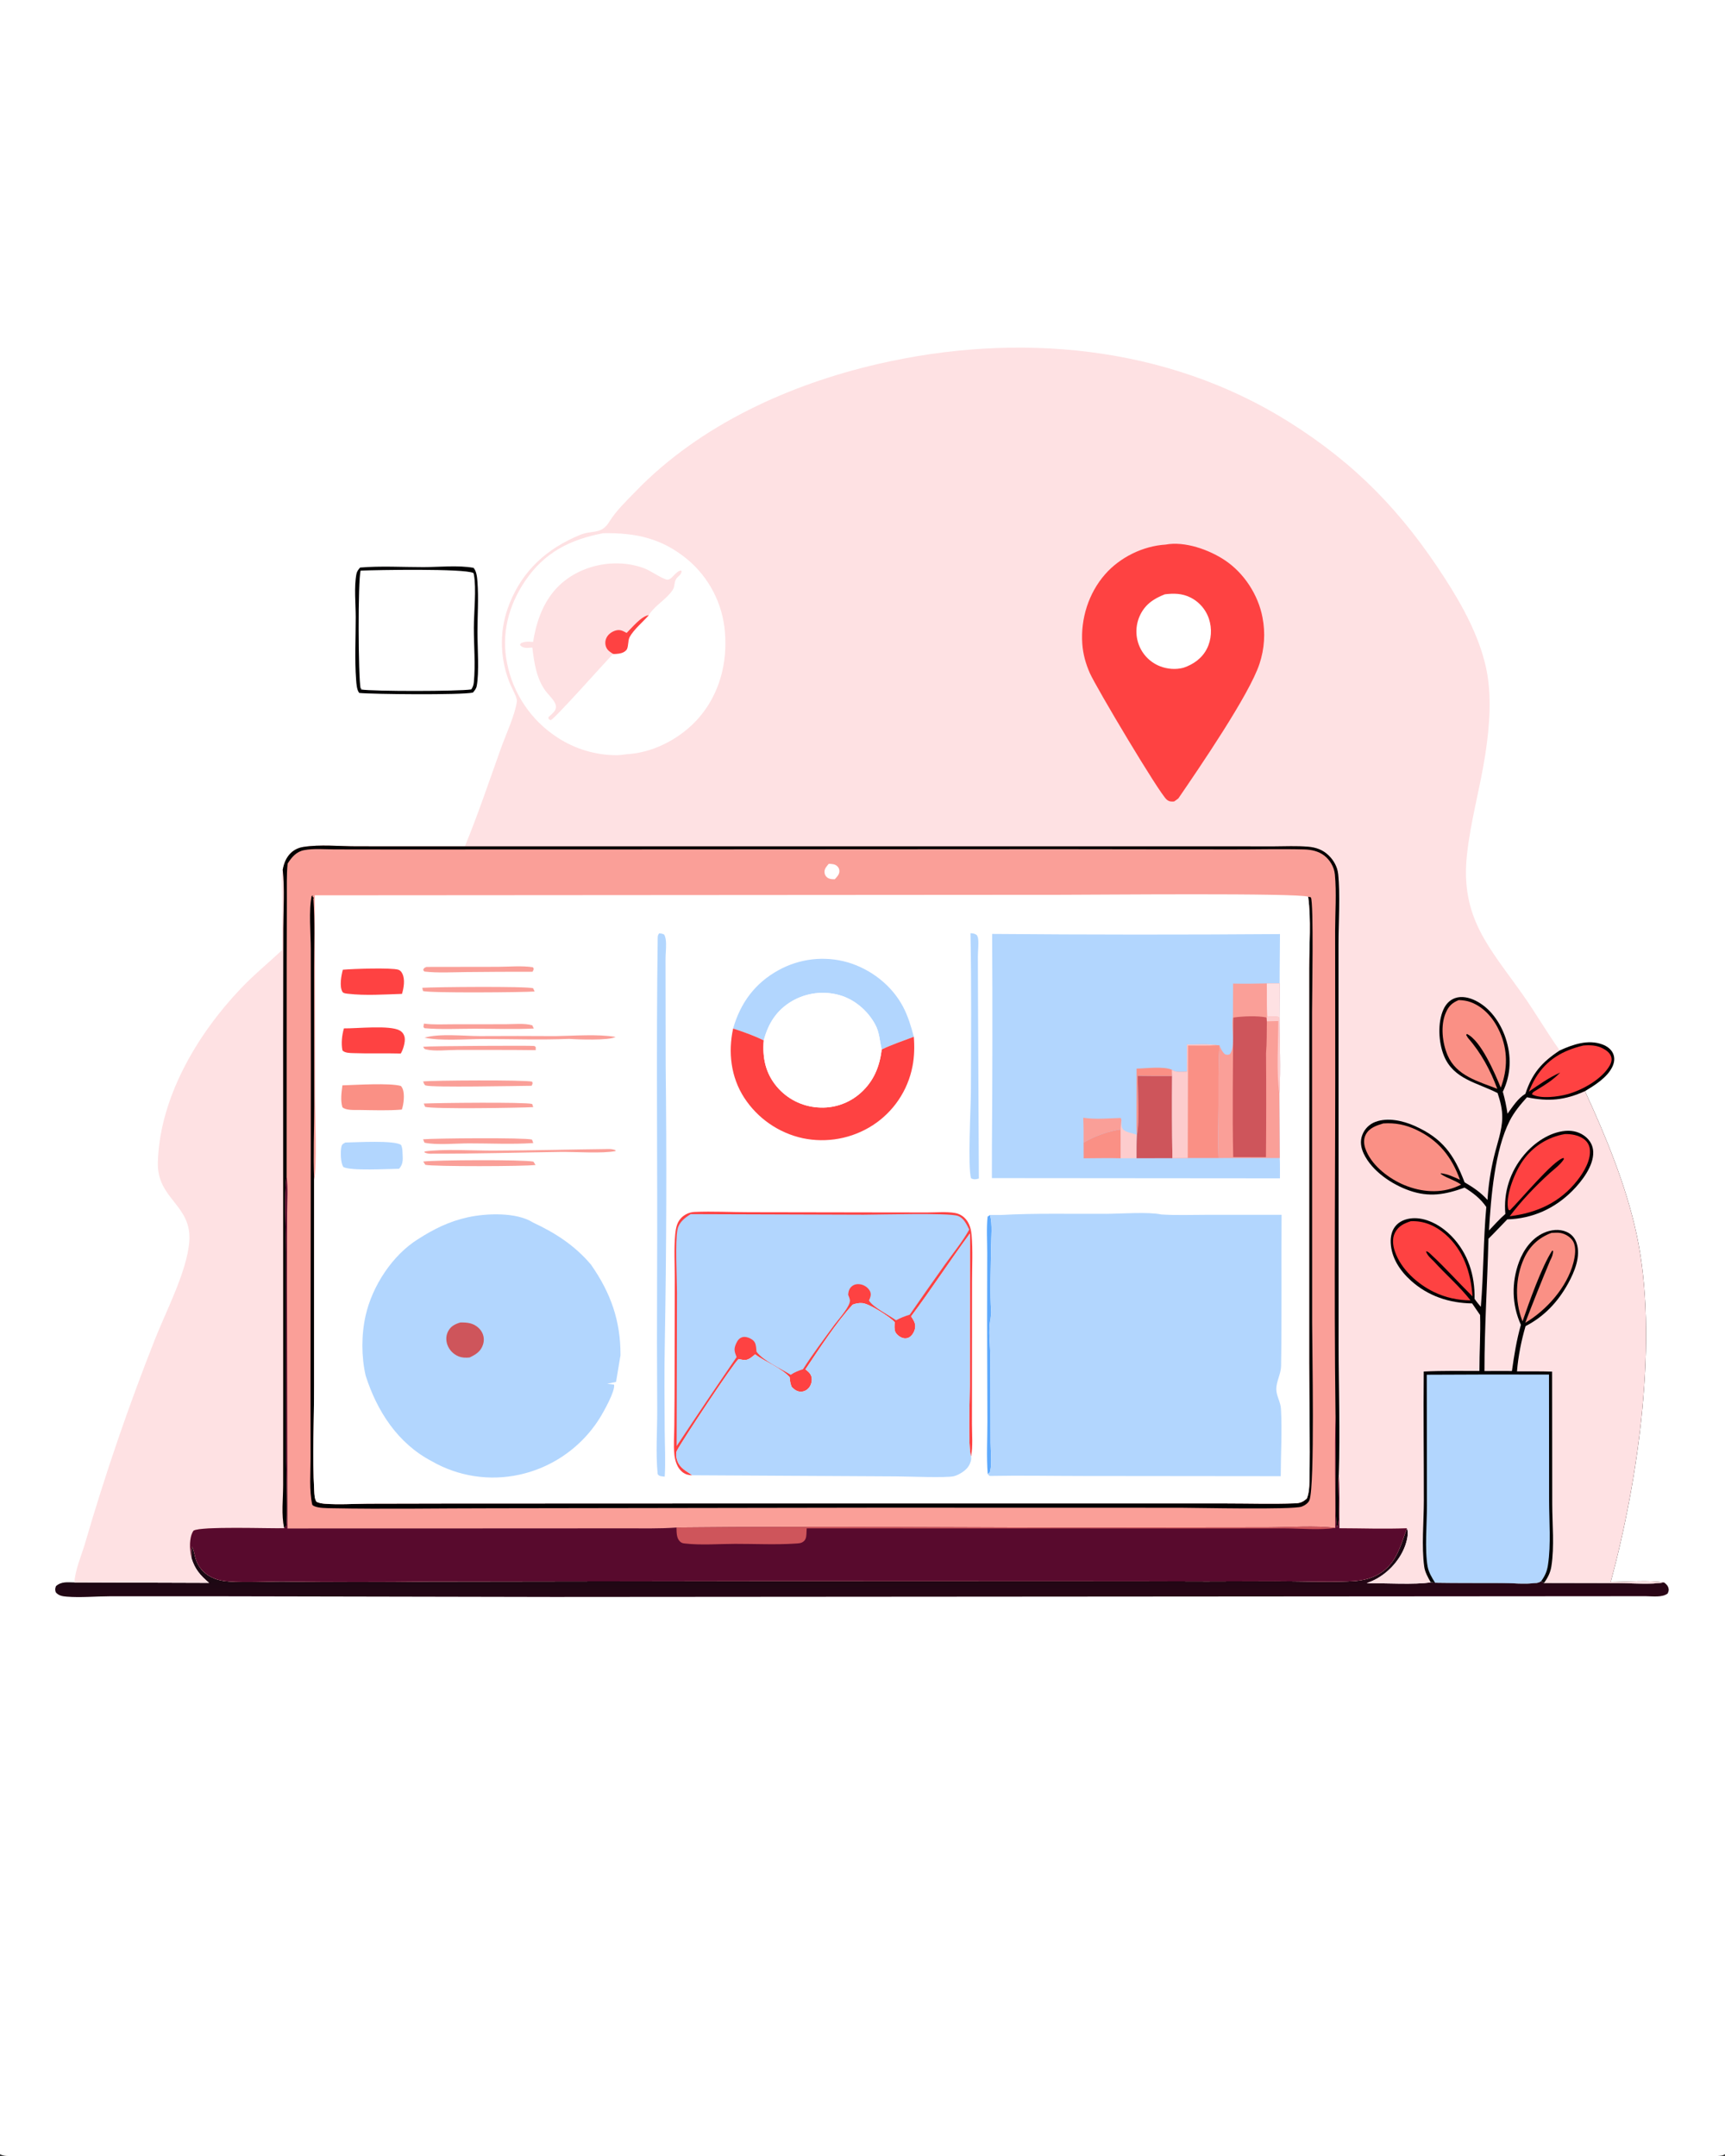 <?xml version="1.0" encoding="utf-8" ?>
<svg xmlns="http://www.w3.org/2000/svg" xmlns:xlink="http://www.w3.org/1999/xlink" width="1024" height="1280">
	<rect width="100%" height="100%" fill="#333333" stroke="none"/>
	<path fill="white" d="M0 0L1024 0L1024 1278.91C1023.51 1279.19 1023.14 1279.43 1022.62 1279.61C1018.64 1280.96 976.707 1280 969.618 1280L807.041 1280.01L7.901 1280C5.16 1279.99 2.449 1280.3 0 1278.91L0 0Z"/>
	<path fill="#020102" d="M213.763 336.952C226.033 335.917 238.962 336.705 251.3 336.694C260.756 336.686 271.908 335.455 281.109 337.125C282.931 339.184 283.219 342.748 283.425 345.42C284.178 355.202 283.43 365.451 283.427 375.278C283.424 383.733 284.549 399.647 282.961 407.408C282.651 408.925 281.713 410.04 280.719 411.177C273.824 412.711 220.496 412.166 213.258 411.389C211.78 409.649 211.581 405.965 211.41 403.694C210.486 391.459 211.176 378.682 211.17 366.395C211.166 358.414 210.109 348.537 211.587 340.75C211.878 339.217 212.77 338.108 213.763 336.952Z"/>
	<path fill="white" d="M214.083 338.769C223.551 338.381 275.445 337.432 281.013 340.18C281.181 340.642 281.217 340.7 281.325 341.258C282.848 349.144 281.31 363.959 281.29 372.538C281.266 383.187 282.325 394.519 281.28 405.086C281.117 406.738 280.674 407.915 279.775 409.3C272.555 410.474 221.361 410.555 214.279 409.322L214.609 408.384L214.074 408.892C212.629 402.237 212.382 344.55 214.083 338.769Z"/>
	<defs>
		<linearGradient id="gradient_0" gradientUnits="userSpaceOnUse" x1="511.238" y1="932.068" x2="511.487" y2="952.143">
			<stop offset="0" stop-color="#1B0813"/>
			<stop offset="1" stop-color="#2B0516"/>
		</linearGradient>
	</defs>
	<path fill="url(#gradient_0)" d="M835.163 907.325C836.457 910.115 835.046 915.332 833.971 918.155C830.563 927.105 822.949 935.025 814.169 938.784Q812.735 939.395 811.283 939.962C821.163 939.777 840.506 940.968 849.306 939.405L851.892 939.646C864.961 939.873 878.047 939.76 891.118 939.83C897.884 939.866 905.442 940.579 912.111 939.776C913.319 939.631 913.951 939.327 914.935 938.646L916.521 939.818L962.017 939.911C970.387 939.955 979.597 940.731 987.846 939.505C988.771 940.201 989.822 941.098 990.246 942.218C990.846 943.804 990.613 944.557 989.963 946.044C986.701 948.563 980.85 947.663 976.869 947.65L328.714 948.105L126.637 947.701L65.099 947.713C56.792 947.725 47.863 948.595 39.631 947.923C37.09 947.715 34.801 947.372 33.1 945.333C32.64 943.767 32.665 943.246 33.2 941.704C36.379 938.808 40.098 939.43 44.187 939.474L124.11 939.736C118.932 935.323 115.728 931.717 113.698 925.149C113.635 922.91 113.306 920.442 114.071 918.31C115.459 921.198 115.571 924.425 116.854 927.368C118.948 932.17 122.829 935.501 127.7 937.304C130.262 938.252 132.92 938.694 135.637 938.879C146.635 939.626 157.917 938.837 168.952 938.924Q211.754 939.447 254.556 938.95L459.775 938.66L675.752 938.746Q716.293 938.96 756.834 938.734C771.202 938.758 785.676 939.282 800.032 938.859C805.499 938.698 810.949 938.111 815.972 935.806C828.44 930.085 830.926 919.025 835.163 907.325Z"/>
	<path fill="#FEE1E3" d="M167.52 564.015L167.439 533.12C167.425 527.836 166.761 521.459 167.835 516.319C169.059 527.661 168.204 539.836 168.188 551.275L168.094 617.6L168.12 829.886L168.093 881.595C168.087 889.501 166.904 899.722 168.743 907.288C160.7 907.568 118.717 905.988 114.837 908.798C112.119 912.911 112.622 919.789 113.549 924.483C113.593 924.706 113.648 924.927 113.698 925.149C115.728 931.717 118.932 935.323 124.11 939.736L44.187 939.474C44.563 932.023 48.348 923.567 50.441 916.405Q68.491 854.443 92.256 794.439C98.921 777.766 110.753 754.983 112.324 737.722C114.374 715.186 93.021 712.293 93.701 689.904C94.871 651.404 117.206 613.852 143.102 586.716C150.756 578.696 159.399 571.566 167.52 564.015Z"/>
	<path fill="#FEE1E3" d="M275.968 502.483C283.866 483.239 290.444 463.605 297.45 444.033C300.255 436.196 305.687 424.565 306.816 416.551C306.994 415.287 306.383 413.901 305.918 412.761C304.729 409.848 303.143 407.164 302.048 404.187C296.479 389.047 296.457 373.387 302.461 358.343C310.412 338.418 324.812 325.575 344.432 317.516C351.474 314.624 356.899 317.49 361.561 309.951C365.751 303.174 371.852 297.4 377.378 291.684C415.406 252.349 468.506 228.257 521.203 216.089C603.749 197.029 692.344 204.759 765.137 250.489C804.919 275.48 832.458 304.133 857.79 343.483C868.145 359.568 877.859 377.218 882.061 396.034C885.753 412.571 884.281 430.894 881.76 447.539C878.714 467.65 872.973 487.334 870.806 507.583C866.793 545.074 884.362 562.73 904.036 590.654C911.634 601.439 918.237 612.919 925.913 623.639C933.691 620.108 942.743 616.927 951.224 620.091C953.925 621.1 956.437 622.861 957.602 625.584C958.691 628.13 958.298 630.91 957.121 633.351C954.03 639.763 946.753 644.25 940.881 647.794C953.274 674.763 965.228 703.603 971.492 732.663C984.756 794.197 972.524 878.671 956.169 939.2C965.337 939.158 979.342 938.023 987.846 939.505C979.597 940.731 970.387 939.955 962.017 939.911L916.521 939.818L914.935 938.646C913.951 939.327 913.319 939.631 912.111 939.776C905.442 940.579 897.884 939.866 891.118 939.83C878.047 939.76 864.961 939.873 851.892 939.646L849.306 939.405C840.506 940.968 821.163 939.777 811.283 939.962Q812.735 939.395 814.169 938.784C822.949 935.025 830.563 927.105 833.971 918.155C835.046 915.332 836.457 910.115 835.163 907.325C821.878 907.849 808.388 907.347 795.082 907.323C795.01 896.982 795.336 886.523 794.67 876.205C794.686 875.916 794.709 875.627 794.719 875.338C795.555 850.054 794.642 824.39 794.612 799.07L794.584 648.991L794.556 560.688C794.552 548.025 795.658 530.788 794.337 518.768C793.881 514.625 791.692 510.76 788.742 507.874C785.345 504.553 781.246 503.088 776.605 502.693C769.801 502.114 762.743 502.472 755.913 502.496L724.408 502.468L615.837 502.465L275.968 502.483Z"/>
	<path fill="#FE4242" d="M691.89 323.33C703.267 321.179 717.714 326.349 727.064 332.58C738.509 340.207 746.95 353.18 749.47 366.696Q749.796 368.395 750.013 370.11Q750.231 371.826 750.338 373.552Q750.446 375.278 750.444 377.008Q750.441 378.737 750.329 380.463Q750.217 382.189 749.995 383.904Q749.773 385.619 749.443 387.316Q749.112 389.014 748.674 390.687Q748.236 392.36 747.693 394.002C741.834 412.176 711.513 456.444 699.494 474.022C698.702 474.667 697.835 475.23 696.998 475.816C695.245 475.977 694.009 475.907 692.594 474.726C688.165 471.03 650.776 408.219 646.962 399.63C644.475 394.029 642.9 388.291 642.471 382.167C641.436 367.385 646.177 352.186 655.988 340.977C664.823 330.883 678.511 324.142 691.89 323.33Z"/>
	<path fill="white" d="M691.46 352.845C696.746 352.183 701.699 352.265 706.568 354.669Q707.052 354.909 707.524 355.172Q707.996 355.435 708.454 355.721Q708.912 356.007 709.356 356.315Q709.8 356.623 710.228 356.953Q710.656 357.282 711.067 357.633Q711.478 357.983 711.872 358.353Q712.265 358.723 712.64 359.112Q713.015 359.501 713.37 359.908Q713.725 360.315 714.06 360.739Q714.395 361.163 714.708 361.603Q715.022 362.043 715.313 362.497Q715.605 362.952 715.873 363.421Q716.142 363.889 716.387 364.37Q716.633 364.852 716.854 365.344Q717.075 365.837 717.272 366.34Q717.469 366.843 717.641 367.355C719.574 373.091 719.192 379.717 716.451 385.13C713.559 390.842 708.466 394.432 702.518 396.447C697.97 397.653 692.909 397.257 688.535 395.519Q688.03 395.319 687.535 395.094Q687.04 394.869 686.557 394.62Q686.074 394.371 685.604 394.099Q685.134 393.826 684.678 393.531Q684.222 393.235 683.781 392.918Q683.34 392.6 682.915 392.261Q682.49 391.923 682.083 391.563Q681.675 391.204 681.286 390.825Q680.896 390.445 680.526 390.048Q680.156 389.65 679.806 389.234Q679.456 388.819 679.127 388.386Q678.798 387.954 678.491 387.506Q678.183 387.058 677.898 386.595Q677.614 386.132 677.352 385.656Q677.09 385.18 676.852 384.691Q676.615 384.203 676.401 383.703Q676.179 383.183 675.983 382.652Q675.787 382.121 675.618 381.581Q675.449 381.041 675.308 380.493Q675.167 379.945 675.053 379.391Q674.939 378.837 674.854 378.277Q674.768 377.718 674.711 377.155Q674.654 376.592 674.625 376.027Q674.597 375.462 674.596 374.896Q674.596 374.33 674.625 373.765Q674.653 373.2 674.71 372.637Q674.766 372.074 674.852 371.515Q674.937 370.955 675.05 370.401Q675.163 369.847 675.304 369.299Q675.445 368.751 675.614 368.211Q675.782 367.67 675.978 367.139Q676.173 366.608 676.395 366.088C679.365 359.125 684.623 355.502 691.46 352.845Z"/>
	<path fill="white" d="M358.053 316.56C377.425 316.235 392.918 319.55 408.251 332.264Q409.424 333.254 410.547 334.3Q411.669 335.346 412.74 336.445Q413.81 337.545 414.826 338.695Q415.841 339.846 416.799 341.044Q417.757 342.243 418.655 343.487Q419.553 344.732 420.389 346.018Q421.225 347.305 421.997 348.631Q422.77 349.956 423.476 351.318Q424.182 352.681 424.821 354.076Q425.461 355.471 426.03 356.895Q426.601 358.32 427.1 359.77Q427.6 361.221 428.028 362.694Q428.456 364.168 428.812 365.66Q429.167 367.153 429.449 368.661Q429.732 370.169 429.94 371.689Q430.148 373.21 430.281 374.738C431.947 393.089 427.349 411.43 415.268 425.667C405.19 437.544 389.397 446.29 373.821 447.638C371.251 447.744 368.741 448.339 366.156 448.359Q363.811 448.36 361.473 448.191Q359.134 448.021 356.814 447.681Q354.494 447.341 352.205 446.833Q349.915 446.326 347.669 445.652Q345.423 444.979 343.233 444.143Q341.042 443.308 338.917 442.315Q336.793 441.322 334.747 440.177Q332.701 439.032 330.744 437.741Q329.315 436.811 327.934 435.811Q326.553 434.811 325.224 433.743Q323.894 432.675 322.62 431.542Q321.346 430.409 320.13 429.214Q318.914 428.019 317.759 426.765Q316.604 425.51 315.513 424.2Q314.423 422.889 313.399 421.526Q312.375 420.162 311.421 418.75Q310.466 417.337 309.583 415.878Q308.701 414.419 307.892 412.918Q307.084 411.418 306.351 409.878Q305.618 408.339 304.964 406.764Q304.309 405.19 303.734 403.585Q303.158 401.981 302.664 400.349Q302.169 398.717 301.757 397.063Q301.345 395.409 301.016 393.736C297.468 376.404 301.856 359.544 311.652 345.009C323.139 327.966 338.38 320.313 358.053 316.56Z"/>
	<path fill="#FEE1E3" d="M316.455 381.1C318.166 370.241 321.702 359.459 328.864 350.907C341.626 335.668 365.063 330.426 383.223 337.723C386.174 338.909 393.642 343.946 396.056 344.134C398.931 344.358 400.991 339 404.339 338.678L404.627 339.402C404.214 341.011 403.451 341.553 402.237 342.685C399.823 344.935 400.995 347.631 399.354 350.196C395.901 355.593 389.101 359.181 385.583 364.535C385.438 364.754 385.301 364.979 385.16 365.201C381.697 369.215 376.254 373.638 373.749 378.239C372.598 380.353 373.187 384.302 371.827 385.9C370.271 387.727 367.8 388.069 365.528 388.239C364.745 388.298 364.668 388.275 363.993 388.234C359.315 392.873 329.771 426.358 326.881 427.593L325.645 426.863L325.548 425.776C326.74 424.694 328.104 423.58 329.091 422.306C330.14 420.954 330.28 419.27 329.614 417.726C328.469 415.071 325.465 412.451 323.738 410.047C318.324 402.511 317.102 393.365 315.993 384.411C314.732 384.518 313.29 384.727 312.031 384.597C310.615 384.45 309.517 384.008 308.635 382.866L309.264 381.856C311.703 380.69 313.837 380.965 316.455 381.1Z"/>
	<path fill="#FE4242" d="M371.993 375.765C375.286 372.515 380.719 365.749 385.16 365.201C381.697 369.215 376.254 373.638 373.749 378.239C372.598 380.353 373.187 384.302 371.827 385.9C370.271 387.727 367.8 388.069 365.528 388.239C364.745 388.298 364.668 388.275 363.993 388.234C362.317 387.19 360.714 386.22 359.89 384.342Q359.745 384.008 359.636 383.659Q359.527 383.311 359.457 382.953Q359.386 382.596 359.354 382.232Q359.322 381.869 359.33 381.505Q359.337 381.14 359.383 380.778Q359.43 380.417 359.515 380.062Q359.6 379.707 359.722 379.364Q359.844 379.02 360.003 378.692C361.03 376.524 363.178 375.004 365.442 374.343C368.082 373.573 369.694 374.552 371.993 375.765Z"/>
	<path fill="#020102" d="M889.017 648.96C877.025 642.767 862.851 640.788 857.149 626.794C853.93 618.894 853.301 607.235 856.843 599.342C858.239 596.233 860.508 593.714 863.775 592.566C867.749 591.169 872.245 592.254 875.907 594.069C884.633 598.394 890.654 607.125 893.717 616.153C897.326 626.796 897.038 638.005 892.111 648.16C893.349 652.499 894.224 656.741 894.89 661.203C897.963 657.021 900.999 652.124 905.512 649.367C909.526 637.199 915.257 630.611 925.913 623.639C933.691 620.108 942.743 616.927 951.224 620.091C953.925 621.1 956.437 622.861 957.602 625.584C958.691 628.13 958.298 630.91 957.121 633.351C954.03 639.763 946.753 644.25 940.881 647.794C953.274 674.763 965.228 703.603 971.492 732.663C984.756 794.197 972.524 878.671 956.169 939.2C965.337 939.158 979.342 938.023 987.846 939.505C979.597 940.731 970.387 939.955 962.017 939.911L916.521 939.818L914.935 938.646C913.951 939.327 913.319 939.631 912.111 939.776C905.442 940.579 897.884 939.866 891.118 939.83C878.047 939.76 864.961 939.873 851.892 939.646L849.306 939.405C847.729 936.604 845.904 933.396 845.463 930.188C843.777 917.914 845.222 903.418 845.232 890.89C845.252 865.354 844.915 839.808 845.165 814.274C856.151 813.721 867.222 813.955 878.221 813.932C878.207 802.871 878.942 791.773 878.617 780.721L873.893 773.833C860.311 773.63 847.735 769.491 837.554 760.291C831.087 754.448 825.968 746.815 825.561 737.881C825.383 733.985 826.258 729.995 829.079 727.144C831.792 724.403 835.822 723.27 839.595 723.233C847.773 723.152 856.043 728.116 861.587 733.816C871.493 744 875.606 757.159 875.331 771.119C876.465 772.788 877.759 774.313 879.049 775.862C880.731 756.148 880.512 736.327 882.3 716.583C878.862 711.588 874.51 708.235 869.403 705.083C857.996 709.236 848.487 710.935 836.78 706.873C826.27 703.227 814.492 695.333 809.577 685.007C807.859 681.397 807.229 677.524 808.722 673.725Q808.973 673.071 809.292 672.447Q809.61 671.823 809.993 671.235Q810.376 670.648 810.818 670.105Q811.26 669.561 811.757 669.067Q812.254 668.573 812.801 668.134Q813.347 667.695 813.936 667.316Q814.526 666.937 815.152 666.622Q815.778 666.307 816.434 666.06C823.761 663.316 832.738 665.326 839.64 668.385C856.343 675.787 863.137 685.49 869.403 701.913C874.585 704.979 878.978 707.893 883.012 712.399Q883.412 705.862 884.388 699.386Q885.364 692.91 886.907 686.545C888.663 679.194 891.626 671.325 891.775 663.76C891.877 658.569 890.632 653.851 889.017 648.96Z"/>
	<path fill="#FE4242" d="M939.826 620.728C943.84 620.365 947.82 620.518 951.462 622.423C953.582 623.532 955.832 625.147 956.497 627.577C956.949 629.231 956.498 630.93 955.687 632.394C951.093 640.68 939.246 647.233 930.395 649.639C924.843 651.148 914.51 652.56 909.384 649.665C909.909 648.242 910.856 647.983 912.114 647.188C917.137 644.11 922.079 641.079 926.157 636.778C919.551 639.701 913.442 644.051 907.511 648.135C908.73 645.296 909.988 642.509 911.598 639.866C918.191 629.039 927.759 623.65 939.826 620.728Z"/>
	<path fill="#FA9085" d="M920.976 731.957C922.729 731.878 924.664 731.698 926.396 732.013C929.217 732.526 932.456 734.488 933.867 737.027C935.854 740.606 934.978 745.928 933.981 749.74C930.2 764.192 918.077 777.892 905.42 785.339Q912.521 766.749 920.204 748.391C921.231 746.392 921.92 744.913 921.962 742.641L921.415 742.484C915.143 752.063 907.705 773.188 903.814 784.451L903.562 783.8C899.187 772.274 899.554 758.462 904.66 747.191C908.011 739.795 913.41 734.793 920.976 731.957Z"/>
	<path fill="#FA9085" d="M865.923 593.738C868.457 593.824 870.703 594.097 873.084 594.989C881.167 598.016 886.884 604.981 890.318 612.688C895.116 623.457 895.038 634.809 890.892 645.712C887.262 636.932 879.125 617.743 870.788 613.848L870.347 614.446L871.324 616.065C879.155 625.043 884.714 635.303 888.829 646.433C877.451 641.964 864.553 638.751 859.321 626.498C856.179 619.138 855.009 608.791 858.251 601.27C859.958 597.312 861.972 595.379 865.923 593.738Z"/>
	<path fill="#FE4242" d="M837.46 725.032C845.224 724.636 852.13 727.699 857.933 732.736C868.768 742.14 873.19 755.736 874.098 769.641C865.898 761.553 858.074 752.74 849.647 744.943C848.764 744.126 847.706 742.884 846.501 742.949C847.365 745.416 849.223 746.949 851.048 748.735C858.154 756.603 866.436 763.675 872.946 772.028C865.347 771.953 858.085 770.388 851.232 767.064C841.449 762.32 831.669 753.544 828.067 743.036C826.823 739.405 826.277 735.302 828.132 731.774C830.232 727.781 833.438 726.385 837.46 725.032Z"/>
	<path fill="#FE4242" d="M928.945 673.289C932.688 673.198 936.779 673.894 939.92 676.035C941.961 677.427 943.309 679.42 943.697 681.873C944.728 688.381 940.195 695.905 936.337 700.81C926.023 713.924 912.428 720.059 896.222 722.062C903.225 712.795 911.447 704.193 920.048 696.401C922.875 693.9 926.427 691.308 928.411 688.102L928.097 687.47C922.056 688.829 902.172 712.897 896.299 718.545L895.465 718.219C895.278 717.582 895.201 717.419 895.115 716.805C893.99 708.773 899.436 695.48 904.112 688.946Q904.655 688.177 905.235 687.435Q905.815 686.693 906.431 685.981Q907.047 685.268 907.697 684.587Q908.347 683.906 909.03 683.258Q909.713 682.609 910.427 681.995Q911.141 681.381 911.885 680.803Q912.628 680.225 913.399 679.684Q914.17 679.144 914.967 678.641Q915.763 678.139 916.583 677.677Q917.404 677.214 918.246 676.793Q919.088 676.371 919.95 675.991Q920.812 675.612 921.691 675.275Q922.571 674.938 923.466 674.645Q924.361 674.352 925.269 674.103Q926.178 673.855 927.097 673.651Q928.017 673.447 928.945 673.289Z"/>
	<path fill="#FA9085" d="M821.159 666.977C828.089 666.491 834.338 667.714 840.637 670.684C854.001 676.985 861.718 686.756 866.668 700.407C862.941 698.729 859.46 697.053 855.355 696.539L855.272 696.952C858.942 699.531 863.271 700.497 866.93 703.003C867.071 703.1 867.208 703.202 867.347 703.301C866.031 703.925 864.703 704.55 863.336 705.055C853.133 708.829 841.608 707.313 831.915 702.811C823.24 698.781 813.668 691.184 810.481 681.813C809.564 679.116 809.386 676.227 810.727 673.637C812.824 669.586 817.094 668.199 821.159 666.977Z"/>
	<path fill="#B2D6FE" d="M846.96 816.164Q883.243 815.932 919.526 816.068L919.585 890.48C919.589 902.957 920.775 916.805 918.911 929.123C918.342 932.882 917.15 935.578 914.935 938.646C913.951 939.327 913.319 939.631 912.111 939.776C905.442 940.579 897.884 939.866 891.118 939.83C878.047 939.76 864.961 939.873 851.892 939.646C850.055 936.762 848.08 933.451 847.466 930.048C845.68 920.134 847.051 904.508 847.058 894.014L846.96 816.164Z"/>
	<path fill="#FEE1E3" d="M906.45 651.434C919.262 654.122 928.956 653.199 940.881 647.794C953.274 674.763 965.228 703.603 971.492 732.663C984.756 794.197 972.524 878.671 956.169 939.2C965.337 939.158 979.342 938.023 987.846 939.505C979.597 940.731 970.387 939.955 962.017 939.911L916.521 939.818C918.746 936.803 920.328 933.718 920.927 929.971C922.806 918.227 921.444 904.643 921.44 892.696L921.362 814.327C914.435 814.08 907.454 814.217 900.52 814.183C901.234 805.259 903.081 795.881 905.616 787.303C916.745 781.564 924.862 772.884 930.893 761.936C934.638 755.137 938.506 745.921 935.931 738.069C934.932 735.021 932.886 732.638 929.933 731.354C925.586 729.465 920.669 730.076 916.439 731.948C909.307 735.103 904.372 742.039 901.731 749.16C897.169 761.461 897.45 774.65 902.837 786.541C900.263 795.602 898.824 804.662 897.513 813.977C892.081 813.896 886.637 813.977 881.205 813.99C881.203 787.784 882.957 761.634 883.576 735.442C887.382 731.708 890.985 727.721 894.749 723.934C909.684 723.491 922.859 717.583 933.418 706.965C938.977 701.375 946.094 692.2 945.776 683.84C945.645 680.369 944.141 677.436 941.54 675.154C938.168 672.194 933.779 671.017 929.35 671.387C919.764 672.189 910.733 678.469 904.708 685.667C896.416 695.575 892.426 707.878 893.613 720.709C890.151 723.711 887.059 727.211 883.893 730.521C885.074 711.077 887.229 682.998 896.222 665.345C898.865 660.158 902.576 655.736 906.45 651.434Z"/>
	<path fill="#FA9F98" d="M275.968 502.483L615.837 502.465L724.408 502.468L755.913 502.496C762.743 502.472 769.801 502.114 776.605 502.693C781.246 503.088 785.345 504.553 788.742 507.874C791.692 510.76 793.881 514.625 794.337 518.768C795.658 530.788 794.552 548.025 794.556 560.688L794.584 648.991L794.612 799.07C794.642 824.39 795.555 850.054 794.719 875.338C794.709 875.627 794.686 875.916 794.67 876.205C795.336 886.523 795.01 896.982 795.082 907.323C808.388 907.347 821.878 907.849 835.163 907.325C830.926 919.025 828.44 930.085 815.972 935.806C810.949 938.111 805.499 938.698 800.032 938.859C785.676 939.282 771.202 938.758 756.834 938.734Q716.293 938.96 675.752 938.746L459.775 938.66L254.556 938.95Q211.754 939.447 168.952 938.924C157.917 938.837 146.635 939.626 135.637 938.879C132.92 938.694 130.262 938.252 127.7 937.304C122.829 935.501 118.948 932.17 116.854 927.368C115.571 924.425 115.459 921.198 114.071 918.31C113.306 920.442 113.635 922.91 113.698 925.149C113.648 924.927 113.593 924.706 113.549 924.483C112.622 919.789 112.119 912.911 114.837 908.798C118.717 905.988 160.7 907.568 168.743 907.288C166.904 899.722 168.087 889.501 168.093 881.595L168.12 829.886L168.094 617.6L168.188 551.275C168.204 539.836 169.059 527.661 167.835 516.319C168.554 512.585 169.846 509.106 172.649 506.412C174.698 504.442 177.277 503.262 180.064 502.823C189.969 501.262 201.396 502.436 211.462 502.453L275.968 502.483Z"/>
	<path fill="white" d="M491.981 512.831C493.752 512.88 495.738 512.969 497.069 514.305C497.988 515.228 498.318 516.127 498.269 517.425C498.199 519.285 496.731 520.713 495.548 521.988C494.106 522.035 492.591 521.98 491.333 521.158C490.15 520.386 489.521 519.253 489.437 517.854C489.313 515.787 490.73 514.293 491.981 512.831Z"/>
	<path fill="#020102" d="M275.968 502.483L615.837 502.465L724.408 502.468L755.913 502.496C762.743 502.472 769.801 502.114 776.605 502.693C781.246 503.088 785.345 504.553 788.742 507.874C791.692 510.76 793.881 514.625 794.337 518.768C795.658 530.788 794.552 548.025 794.556 560.688L794.584 648.991L794.612 799.07C794.642 824.39 795.555 850.054 794.719 875.338C794.709 875.627 794.686 875.916 794.67 876.205C793.803 883.18 795.926 902.067 793.748 906.733C791.742 902.051 793.481 850.467 792.794 839.784C791.826 763.909 792.776 687.94 792.613 612.051L792.56 552.535C792.598 541.593 793.433 530.077 792.424 519.214C792.013 514.791 789.542 510.563 786.021 507.881C782.666 505.325 778.415 504.418 774.277 504.31C759.591 503.928 744.751 504.346 730.05 504.299L629.308 504.161L357.616 504.298L232.205 504.322L198.674 504.278C192.925 504.275 186.112 503.65 180.488 504.74C175.856 505.639 173.106 508.968 170.737 512.718C170.046 519.599 170.327 526.836 170.281 533.757L170.185 573.084L170.148 698.276C168.553 710.002 169.839 730.839 169.876 743.697L169.917 868.154C169.922 873.783 170.81 902.603 169.873 905.973C169.86 906.02 169.058 907.068 169.046 907.081C168.962 907.17 168.844 907.219 168.743 907.288C166.904 899.722 168.087 889.501 168.093 881.595L168.12 829.886L168.094 617.6L168.188 551.275C168.204 539.836 169.059 527.661 167.835 516.319C168.554 512.585 169.846 509.106 172.649 506.412C174.698 504.442 177.277 503.262 180.064 502.823C189.969 501.262 201.396 502.436 211.462 502.453L275.968 502.483Z"/>
	<path fill="#020102" d="M776.562 532.39L778.167 532.744C779.926 536.147 778.85 591.947 778.854 600.942L778.911 785.806C778.928 801.345 780.573 881.368 777.363 890.52C776.719 892.36 774.465 893.821 772.701 894.469C767.404 896.416 710.099 895.139 700.666 895.131L521.525 895.088L292.346 895.442C260.509 895.433 228.589 896.03 196.76 895.417C193.888 895.361 189.05 895.385 186.407 894.141C185.826 893.868 185.758 893.747 185.363 893.353C183.463 884.726 184.362 874.585 184.353 865.75L184.33 820.019L184.538 633.86L184.483 563.393C184.468 554.804 183.234 539.975 185.002 531.967L185.66 531.578L185.812 532.023L185.295 531.688L185.964 532.882L186.49 532.763L186.037 533.438C187.01 547.266 186.44 561.464 186.463 575.344L186.532 656.627C186.501 671.126 185.87 685.861 186.482 700.336L186.456 822.784C186.474 843.299 185.38 864.704 186.528 885.125C186.645 887.206 186.682 889.881 187.899 891.623C189.54 892.37 191.038 892.622 192.818 892.76C201.19 893.41 209.957 892.782 218.368 892.731L264.924 892.635L419.76 892.58L652.468 892.586L728.498 892.585C741.852 892.588 755.371 893.01 768.711 892.52C771.921 892.402 773.389 891.734 775.794 889.648C777.049 886.46 777.246 882.963 777.312 879.566C777.773 856.082 777.184 832.481 777.163 808.987L777.165 656.488L777.153 575.146C777.15 561.31 778.403 546.039 776.562 532.39Z"/>
	<path fill="#580A2D" d="M170.148 698.276C171.021 705.378 170.437 713.109 170.421 720.291L170.372 762.872L170.625 907.445L322.184 907.405L370.245 907.363C380.637 907.351 391.196 907.645 401.559 906.889C489.924 905.963 578.385 907.099 666.765 906.897L752.29 906.799C764.004 906.782 781.678 905.575 792.664 907.149C792.642 884.723 792.212 862.198 792.794 839.784C793.481 850.467 791.742 902.051 793.748 906.733C795.926 902.067 793.803 883.18 794.67 876.205C795.336 886.523 795.01 896.982 795.082 907.323C808.388 907.347 821.878 907.849 835.163 907.325C830.926 919.025 828.44 930.085 815.972 935.806C810.949 938.111 805.499 938.698 800.032 938.859C785.676 939.282 771.202 938.758 756.834 938.734Q716.293 938.96 675.752 938.746L459.775 938.66L254.556 938.95Q211.754 939.447 168.952 938.924C157.917 938.837 146.635 939.626 135.637 938.879C132.92 938.694 130.262 938.252 127.7 937.304C122.829 935.501 118.948 932.17 116.854 927.368C115.571 924.425 115.459 921.198 114.071 918.31C113.306 920.442 113.635 922.91 113.698 925.149C113.648 924.927 113.593 924.706 113.549 924.483C112.622 919.789 112.119 912.911 114.837 908.798C118.717 905.988 160.7 907.568 168.743 907.288C168.844 907.219 168.962 907.17 169.046 907.081C169.058 907.068 169.86 906.02 169.873 905.973C170.81 902.603 169.922 873.783 169.917 868.154L169.876 743.697C169.839 730.839 168.553 710.002 170.148 698.276Z"/>
	<path fill="#CE555B" d="M401.559 906.889C489.924 905.963 578.385 907.099 666.765 906.897L752.29 906.799C764.004 906.782 781.678 905.575 792.664 907.149C783.166 908.494 772.074 907.422 762.425 907.405L700.082 907.428L478.878 907.373L478.776 909.377C478.688 911.243 478.78 913.422 477.341 914.847C475.849 916.324 474.171 916.264 472.22 916.396C460.471 917.191 448.244 916.553 436.443 916.577C426.808 916.596 416.214 917.457 406.673 916.37C405.45 916.23 404.656 916.117 403.723 915.251C401.446 913.136 401.697 909.759 401.559 906.889Z"/>
	<path fill="white" d="M186.844 531.536L630.483 531.237C648.687 531.254 771.363 530.059 776.562 532.39C778.403 546.039 777.15 561.31 777.153 575.146L777.165 656.488L777.163 808.987C777.184 832.481 777.773 856.082 777.312 879.566C777.246 882.963 777.049 886.46 775.794 889.648C773.389 891.734 771.921 892.402 768.711 892.52C755.371 893.01 741.852 892.588 728.498 892.585L652.468 892.586L419.76 892.58L264.924 892.635L218.368 892.731C209.957 892.782 201.19 893.41 192.818 892.76C191.038 892.622 189.54 892.37 187.899 891.623C186.682 889.881 186.645 887.206 186.528 885.125C185.38 864.704 186.474 843.299 186.456 822.784L186.482 700.336C188.267 691.882 187.001 662.455 186.999 651.904L186.844 531.536Z"/>
	<path fill="#FA9F98" d="M251.204 621.452C254.427 620.979 315.798 620.683 317.051 620.981C317.42 621.069 317.692 621.387 318.012 621.59L318.03 623.473C302.437 623.263 286.832 623.359 271.238 623.339C265.688 623.332 258.242 624.271 252.955 623.049C251.683 622.755 251.854 622.495 251.204 621.452Z"/>
	<path fill="#FA9F98" d="M251.561 655.164C259.653 654.774 311.516 654.205 315.897 655.411L316.538 657.291C308.512 657.741 257.123 658.556 252.331 657.119L251.561 655.164Z"/>
	<path fill="#FA9F98" d="M250.668 586.446C257.925 585.95 312.373 585.454 316.479 586.711L317.366 588.646C310.573 589.16 254.2 589.655 251.093 588.337L250.668 586.446Z"/>
	<path fill="#FA9F98" d="M251.156 676.387C257.876 675.769 311.789 675.308 315.817 676.569L316.58 678.619C304.018 679.472 290.98 678.794 278.37 678.809C270.959 678.817 258.822 679.935 251.974 678.398L251.156 676.387Z"/>
	<path fill="#FA9F98" d="M251.692 607.702C257.186 608.47 263.114 608.092 268.667 608.104L300.354 608.071C305.178 608.065 311.359 607.38 315.97 608.714L316.879 610.626C305.218 611.181 293.378 610.742 281.691 610.741C271.885 610.741 261.733 611.295 251.969 610.442L251.344 609.695L251.692 607.702Z"/>
	<path fill="#FA9F98" d="M251.247 689.61C258.191 688.651 310.92 688.385 316.671 689.663L317.912 691.644C311.227 692.492 257.819 692.645 252.498 691.56L251.247 689.61Z"/>
	<path fill="#FA9F98" d="M361.043 682.168C362.58 682.091 363.711 682.331 365.186 682.753L365.482 683.374C357.572 684.97 341.537 683.783 332.581 683.903C307.296 684.243 282.083 684.99 256.781 684.942C254.968 685.021 253.806 684.944 252.107 684.282L251.996 683.642C262.315 681.993 281.435 683.15 292.827 683.114C315.567 683.042 338.301 682.421 361.043 682.168Z"/>
	<path fill="#FA9F98" d="M251.155 642.056C256.086 641.391 311.899 641.059 315.901 642.168C316.373 643.506 316.118 643.399 315.573 644.623C307.173 644.686 256.485 645.749 252.657 644.436C251.839 644.156 251.51 642.817 251.155 642.056Z"/>
	<path fill="#FA9F98" d="M253.161 574.057L295.369 573.994C302.107 573.971 309.752 573.228 316.389 574.245L316.87 575.329L316.165 576.92Q296.514 576.897 276.864 577.113C268.677 577.183 260.065 577.728 251.936 576.808L251.2 575.884C251.737 574.523 251.801 574.66 253.161 574.057Z"/>
	<path fill="#FA9F98" d="M329.821 615.121C340.748 614.968 354.802 613.808 365.433 615.63C361.715 617.826 342.811 617.172 337.914 616.783C321.01 617.479 303.828 616.878 286.902 616.867C276.696 616.861 261.795 618.131 251.974 616.065C260.87 613.439 275.319 615.097 284.929 615.106Q307.375 614.97 329.821 615.121Z"/>
	<path fill="#5EAAFD" d="M586.321 875.102C585.5 864.866 586.139 854.104 586.118 843.795L585.943 786.325L586.021 743.905C586.038 736.87 585.502 729.274 586.251 722.313L587.695 721.34C589.229 727.082 588.354 734.717 588.298 740.701C588.179 753.457 587.533 766.62 588.382 779.335L587.964 783.253C586.607 789.643 587.841 798.735 587.885 805.349L588.029 856.412C588.037 861.525 588.919 868.441 587.821 873.32C587.572 874.428 587.214 874.506 586.321 875.102Z"/>
	<path fill="#FE4242" d="M204.157 610.542C211.73 610.663 231.534 608.455 237.356 611.83C238.949 612.754 239.905 614.231 240.227 616.033C240.687 618.608 239.262 623.338 237.904 625.472C228.553 625.222 219.184 625.577 209.838 625.237C207.761 625.161 204.759 625.211 203.302 623.653C202.417 619.609 202.997 614.509 204.157 610.542Z"/>
	<path fill="#FE4242" d="M203.516 575.718C208.991 575.192 232.208 574.396 236.42 575.709C237.618 576.082 238.339 577.01 238.866 578.105C240.541 581.585 239.698 586.507 238.627 590.057C228.397 590.387 216.797 591.181 206.663 589.999C205.644 589.88 203.836 589.778 203.281 588.849C201.393 585.683 202.564 579.163 203.516 575.718Z"/>
	<path fill="#FA9085" d="M203.259 644.366C210.916 644.137 231.609 642.801 238.023 644.754C238.44 645.328 238.816 645.842 239.075 646.507C240.301 649.651 239.682 655.603 238.529 658.753C230.245 659.456 221.488 659.087 213.16 658.988C210.498 658.956 205.202 659.327 203.263 657.345C202.014 653.275 202.731 648.521 203.259 644.366Z"/>
	<path fill="#B2D6FE" d="M205.002 678.302C210.885 678.247 234.647 676.773 238.141 679.825C238.715 681.262 238.875 682.345 238.929 683.891C239.067 687.774 239.68 690.895 236.862 693.889C230.867 693.93 207.909 695.283 203.829 692.816C202.146 690.528 202.05 683.695 202.652 680.883C202.993 679.286 203.64 679.045 205.002 678.302Z"/>
	<path fill="#B2D6FE" d="M576.099 554.017C577.87 554.204 578.469 554.151 579.943 555.219C580.281 555.967 580.538 556.511 580.638 557.336C581.035 560.608 580.498 564.538 580.493 567.891L580.576 594.241L581.073 699.679C579.297 700.229 578.119 700.394 576.475 699.573C574.369 693.576 576.303 657.441 576.336 648.571C576.454 617.079 576.706 585.499 576.099 554.017Z"/>
	<path fill="#B2D6FE" d="M391.315 554.093C392.511 554.217 393.276 554.272 394.335 554.896C395.158 556.595 395.337 558.317 395.387 560.186C395.474 563.38 395.048 566.59 395.077 569.797L395.164 632.732Q396.101 714.505 394.659 796.271C394.309 813.915 394.457 831.626 394.577 849.276C394.639 858.352 395.163 867.632 394.592 876.687C394.094 876.642 393.595 876.596 393.101 876.52C391.788 876.316 391.199 876.299 390.414 875.195C389.175 862.732 390.179 849.569 390.135 837.026Q389.887 796.882 390.067 756.738C390.367 690.218 389.483 623.617 390.427 557.109C390.447 555.702 390.47 555.198 391.315 554.093Z"/>
	<path fill="#B2D6FE" d="M435.197 610.625C439.514 595.455 448.175 583.669 462.128 576Q463.283 575.36 464.467 574.777Q465.652 574.194 466.863 573.669Q468.075 573.145 469.311 572.68Q470.546 572.216 471.803 571.812Q473.061 571.408 474.336 571.067Q475.611 570.725 476.902 570.446Q478.192 570.167 479.495 569.951Q480.797 569.736 482.109 569.584Q483.42 569.432 484.738 569.345Q486.055 569.258 487.375 569.235Q488.695 569.212 490.015 569.254Q491.335 569.295 492.651 569.401Q493.967 569.508 495.276 569.678Q496.585 569.848 497.885 570.082Q499.184 570.316 500.47 570.614Q501.757 570.911 503.027 571.271C516.85 575.306 529.263 584.849 536.047 597.644C539.02 603.252 540.855 609.416 542.46 615.535C536.116 617.945 529.494 620.137 523.384 623.077C522.145 617.905 522.145 613.051 519.518 608.209C515.062 599.997 507.266 593.294 498.211 590.765Q497.34 590.523 496.458 590.324Q495.576 590.125 494.686 589.971Q493.795 589.816 492.898 589.706Q492 589.595 491.099 589.529Q490.197 589.464 489.293 589.443Q488.389 589.422 487.486 589.445Q486.582 589.469 485.681 589.538Q484.779 589.606 483.882 589.72Q482.985 589.833 482.095 589.99Q481.205 590.148 480.324 590.349Q479.442 590.551 478.572 590.796Q477.702 591.04 476.845 591.328Q475.988 591.616 475.146 591.946Q474.305 592.276 473.48 592.647Q472.656 593.018 471.851 593.429Q471.046 593.841 470.263 594.292C461.036 599.661 456.043 607.587 453.367 617.705C447.719 614.835 441.219 612.605 435.197 610.625Z"/>
	<path fill="#FE4242" d="M435.197 610.625C441.219 612.605 447.719 614.835 453.367 617.705C452.529 628.008 454.395 637.184 461.231 645.245Q461.794 645.909 462.39 646.543Q462.986 647.178 463.613 647.782Q464.24 648.386 464.896 648.959Q465.553 649.531 466.237 650.069Q466.921 650.608 467.631 651.112Q468.341 651.616 469.075 652.083Q469.81 652.551 470.566 652.982Q471.323 653.412 472.101 653.804Q472.878 654.196 473.674 654.549Q474.47 654.902 475.283 655.215Q476.095 655.528 476.923 655.799Q477.75 656.071 478.59 656.301Q479.429 656.531 480.28 656.719Q481.13 656.907 481.988 657.052Q482.847 657.198 483.712 657.3Q484.576 657.402 485.445 657.461Q486.304 657.529 487.166 657.554Q488.027 657.578 488.889 657.56Q489.751 657.541 490.61 657.478Q491.47 657.416 492.325 657.31Q493.181 657.204 494.03 657.056Q494.879 656.907 495.719 656.715Q496.559 656.524 497.389 656.29Q498.219 656.056 499.035 655.781Q499.852 655.506 500.654 655.189Q501.456 654.873 502.24 654.517Q503.025 654.16 503.791 653.765Q504.557 653.369 505.301 652.936Q506.046 652.502 506.768 652.031Q507.49 651.56 508.187 651.054Q508.884 650.547 509.555 650.006Q510.226 649.464 510.868 648.89C518.628 641.979 522.191 633.253 523.384 623.077C529.494 620.137 536.116 617.945 542.46 615.535C542.922 621.41 542.805 627.375 541.653 633.164Q541.394 634.494 541.069 635.808Q540.744 637.123 540.353 638.42Q539.961 639.717 539.506 640.993Q539.05 642.268 538.53 643.519Q538.011 644.771 537.429 645.994Q536.848 647.217 536.205 648.41Q535.562 649.602 534.861 650.761Q534.159 651.92 533.4 653.042Q532.641 654.164 531.826 655.246Q531.011 656.328 530.143 657.368Q529.275 658.408 528.356 659.403Q527.436 660.398 526.468 661.346Q525.5 662.294 524.485 663.191Q523.471 664.089 522.412 664.934Q521.354 665.78 520.254 666.571Q519.154 667.362 518.016 668.097Q516.878 668.828 515.706 669.502Q514.534 670.177 513.33 670.794Q512.127 671.411 510.895 671.968Q509.663 672.526 508.405 673.023Q507.147 673.521 505.867 673.956Q504.586 674.392 503.286 674.765Q501.986 675.138 500.67 675.448Q499.353 675.757 498.023 676.002Q496.693 676.247 495.353 676.428Q494.012 676.608 492.665 676.723Q491.317 676.838 489.966 676.887Q488.614 676.937 487.262 676.921Q485.909 676.905 484.559 676.823Q483.209 676.741 481.865 676.594Q480.52 676.447 479.185 676.234Q477.849 676.022 476.525 675.745Q475.204 675.456 473.899 675.103Q472.594 674.75 471.308 674.334Q470.022 673.918 468.757 673.44Q467.493 672.962 466.253 672.423Q465.013 671.884 463.801 671.285Q462.589 670.687 461.407 670.03Q460.225 669.374 459.077 668.661Q457.928 667.947 456.816 667.179Q455.704 666.411 454.63 665.59Q453.556 664.769 452.523 663.896Q451.491 663.024 450.502 662.102Q449.513 661.181 448.57 660.212Q447.627 659.244 446.732 658.231Q445.837 657.217 444.992 656.162Q444.148 655.107 443.356 654.012Q442.563 652.916 441.825 651.784C433.865 639.534 432.134 624.738 435.197 610.625Z"/>
	<path fill="white" d="M453.367 617.705C456.043 607.587 461.036 599.661 470.263 594.292Q471.046 593.841 471.851 593.429Q472.656 593.018 473.48 592.647Q474.305 592.276 475.146 591.946Q475.988 591.616 476.845 591.328Q477.702 591.04 478.572 590.795Q479.442 590.551 480.324 590.349Q481.205 590.148 482.095 589.99Q482.985 589.833 483.882 589.72Q484.779 589.606 485.681 589.538Q486.582 589.469 487.486 589.445Q488.389 589.422 489.293 589.443Q490.197 589.464 491.099 589.529Q492 589.595 492.898 589.706Q493.795 589.816 494.686 589.971Q495.576 590.125 496.458 590.324Q497.34 590.523 498.211 590.765C507.266 593.294 515.062 599.997 519.518 608.209C522.145 613.051 522.145 617.905 523.384 623.077C522.191 633.253 518.628 641.979 510.868 648.89Q510.226 649.464 509.555 650.006Q508.884 650.547 508.187 651.054Q507.49 651.56 506.768 652.031Q506.046 652.502 505.301 652.936Q504.557 653.369 503.791 653.765Q503.025 654.16 502.24 654.517Q501.456 654.873 500.654 655.189Q499.852 655.506 499.035 655.781Q498.219 656.056 497.389 656.29Q496.559 656.524 495.719 656.715Q494.879 656.907 494.03 657.056Q493.181 657.204 492.325 657.31Q491.47 657.416 490.61 657.478Q489.751 657.541 488.889 657.56Q488.027 657.579 487.166 657.554Q486.304 657.529 485.445 657.461Q484.576 657.402 483.712 657.3Q482.847 657.198 481.988 657.052Q481.13 656.907 480.28 656.719Q479.429 656.531 478.59 656.301Q477.75 656.071 476.923 655.799Q476.095 655.528 475.283 655.215Q474.47 654.902 473.674 654.549Q472.878 654.196 472.101 653.804Q471.323 653.412 470.567 652.981Q469.81 652.551 469.075 652.083Q468.341 651.615 467.631 651.112Q466.921 650.608 466.237 650.069Q465.553 649.531 464.896 648.959Q464.24 648.386 463.613 647.782Q462.986 647.178 462.39 646.543Q461.794 645.909 461.231 645.245C454.395 637.184 452.529 628.008 453.367 617.705Z"/>
	<path fill="#FE4242" d="M410.903 875.847C410.741 875.843 410.578 875.84 410.416 875.833C407.548 875.707 405.478 874.706 403.603 872.483C401.635 870.148 400.602 866.519 400.303 863.507C399.753 857.967 400.24 852.015 400.284 846.432Q400.469 829.818 400.465 813.203L400.557 759.33C400.587 750.678 399.996 741.589 400.808 733.004C401.22 728.655 401.957 724.805 405.584 721.994Q406.304 721.436 407.1 720.995Q407.897 720.553 408.751 720.238Q409.606 719.924 410.499 719.743Q411.391 719.562 412.301 719.52C423.018 719.06 434.069 719.669 444.817 719.671L517.837 719.79L550.525 719.83C555.721 719.825 561.681 719.261 566.803 720.127C569.899 720.65 572.398 722.298 574.153 724.9C575.797 727.335 576.52 730.295 576.768 733.189C577.558 742.413 577.03 752.06 577.03 761.327L577.008 812.328L576.983 845.44C576.984 851.581 577.651 858.722 576.436 864.713C574.486 858.821 575.695 830.539 575.706 822.622L575.77 732.343C563.833 748.514 552.901 765.472 540.862 781.52C542.347 783.852 543.805 785.832 543.172 788.749C542.753 790.68 541.595 792.78 539.896 793.862C538.627 794.669 537.177 794.791 535.768 794.325C534.137 793.784 532.208 792.353 531.483 790.763C530.744 789.142 531.022 786.707 531.1 784.98C528.184 781.748 516.013 773.945 511.886 773.648C509.819 773.499 508.112 773.846 506.184 774.554C496.425 785.106 486.209 800.966 478.147 812.97C480.017 814.521 481.602 815.714 481.872 818.261C482.087 820.286 481.423 822.509 480.08 824.049C478.956 825.338 477.366 826.167 475.647 826.234C473.208 826.328 471.631 825.069 469.984 823.444C469.136 821.456 468.923 819.749 468.732 817.606C463.701 812.112 454.405 808.588 448.234 804.103C446.07 805.787 444.215 807.785 441.304 807.403C440.349 807.278 439.403 807.058 438.464 806.848C435.397 809.295 404.809 855.523 401.819 861.3C400.976 862.93 401.521 865.802 402.163 867.448C403.89 871.881 407.451 873.255 410.903 875.847Z"/>
	<path fill="#B2D6FE" d="M410.004 720.832L512.627 721.16C521.013 721.156 563.226 719.971 568.521 721.843C572.183 723.138 573.735 726.778 575.364 729.99C571.278 737.266 565.808 743.961 560.936 750.731Q550.39 765.544 540.057 780.506C537.161 781.415 534.605 782.38 531.938 783.843C527.865 780.899 518.152 776.145 515.834 772.069C516.233 771.249 516.589 770.428 516.782 769.534C517.087 768.125 516.812 766.964 515.979 765.789Q515.727 765.437 515.44 765.113Q515.153 764.79 514.833 764.499Q514.513 764.207 514.164 763.952Q513.815 763.696 513.441 763.478Q513.066 763.261 512.671 763.084Q512.276 762.907 511.865 762.774Q511.453 762.64 511.03 762.55Q510.606 762.46 510.176 762.416C508.528 762.234 506.948 762.612 505.659 763.686C504.086 764.997 503.644 766.731 503.493 768.681C503.88 769.669 504.314 770.673 504.502 771.721C505.131 775.219 497.618 783.445 495.433 786.383C489.043 795.122 482.498 803.786 476.66 812.908C473.961 813.785 471.761 814.61 469.392 816.221C463.304 812.442 453.357 808.16 449.088 802.503C449.013 801.557 448.944 800.606 448.814 799.665C448.549 797.746 448.076 796.414 446.431 795.267C444.975 794.252 442.508 793.348 440.72 793.864C438.83 794.41 437.84 795.805 437.053 797.505C435.487 800.889 435.928 802.301 437.26 805.691Q419.251 831.977 401.657 858.542L401.864 767.327C401.854 758.228 400.67 737.249 402.221 729.799C403.095 725.598 406.583 722.976 410.004 720.832Z"/>
	<path fill="#B2D6FE" d="M575.77 732.343L575.706 822.622C575.695 830.539 574.486 858.821 576.436 864.713C576.854 866.557 575.964 868.825 575.008 870.407C573.404 873.065 569.275 875.633 566.246 876.412C561.978 877.511 537.896 876.528 531.553 876.519L410.903 875.847C407.451 873.255 403.89 871.881 402.163 867.448C401.521 865.802 400.976 862.93 401.819 861.3C404.809 855.523 435.397 809.295 438.464 806.848C439.403 807.058 440.349 807.278 441.304 807.403C444.215 807.785 446.07 805.787 448.234 804.103C454.405 808.588 463.701 812.112 468.732 817.606C468.923 819.749 469.136 821.456 469.984 823.444C471.631 825.069 473.208 826.328 475.647 826.234C477.366 826.167 478.956 825.338 480.08 824.049C481.423 822.509 482.087 820.286 481.872 818.261C481.602 815.714 480.017 814.521 478.147 812.97C486.209 800.966 496.425 785.106 506.184 774.554C508.112 773.846 509.819 773.499 511.886 773.648C516.013 773.945 528.184 781.748 531.1 784.98C531.022 786.707 530.744 789.142 531.483 790.763C532.208 792.353 534.137 793.784 535.768 794.325C537.177 794.791 538.627 794.669 539.896 793.862C541.595 792.78 542.753 790.68 543.172 788.749C543.805 785.832 542.347 783.852 540.862 781.52C552.901 765.472 563.833 748.514 575.77 732.343Z"/>
	<path fill="#B2D6FE" d="M248.113 735.705C257.455 729.677 266.713 725.097 277.668 722.7C288.551 720.318 306.539 719.524 316.361 725.77C329.741 732.032 341.134 739.378 350.798 750.768C362.503 767.481 368.442 784.132 368.336 804.62L365.697 820.457L360.428 821.505L364.515 822.024C365.376 825.768 358.114 838.571 355.944 842.029Q355.446 842.822 354.928 843.603Q354.41 844.383 353.873 845.151Q353.336 845.918 352.78 846.672Q352.224 847.426 351.649 848.166Q351.074 848.905 350.481 849.63Q349.888 850.356 349.277 851.066Q348.667 851.776 348.038 852.471Q347.41 853.166 346.765 853.845Q346.119 854.523 345.457 855.186Q344.795 855.849 344.116 856.495Q343.438 857.141 342.744 857.77Q342.049 858.399 341.34 859.01Q340.63 859.621 339.905 860.215Q339.18 860.808 338.441 861.384Q337.702 861.959 336.948 862.516Q336.195 863.073 335.428 863.61Q334.661 864.148 333.881 864.667Q333.1 865.185 332.308 865.684Q331.515 866.183 330.71 866.662Q329.905 867.141 329.088 867.6Q328.271 868.059 327.443 868.498Q326.615 868.936 325.777 869.354Q324.938 869.771 324.089 870.168Q323.241 870.565 322.382 870.94Q321.524 871.316 320.657 871.669Q319.789 872.023 318.913 872.356Q318.037 872.688 317.153 872.998Q316.269 873.309 315.378 873.597Q314.487 873.885 313.588 874.151Q312.69 874.417 311.785 874.66Q310.881 874.904 309.97 875.125Q309.06 875.346 308.144 875.544Q306.502 875.901 304.845 876.181Q303.188 876.462 301.52 876.666Q299.852 876.87 298.176 876.997Q296.5 877.125 294.821 877.174Q293.141 877.224 291.46 877.197Q289.78 877.17 288.103 877.065Q286.426 876.96 284.755 876.779Q283.084 876.597 281.424 876.339Q279.763 876.08 278.116 875.746Q276.47 875.411 274.84 875.001Q273.21 874.591 271.601 874.107Q269.992 873.622 268.407 873.064Q266.821 872.506 265.264 871.876Q263.706 871.246 262.179 870.545Q260.652 869.843 259.158 869.072Q257.665 868.302 256.209 867.463C236.111 856.908 223.8 837.793 217.071 816.735C214.464 805.389 214.487 792.354 217.047 781.003C220.969 763.616 232.835 745.237 248.113 735.705Z"/>
	<path fill="#CE555B" d="M273.247 785.156C275.116 785.109 277.254 785.171 279.08 785.633C281.86 786.335 284.505 788.185 285.951 790.682C287.31 793.028 287.548 795.759 286.709 798.326C285.371 802.417 282.395 804.221 278.742 805.933C276.451 806.155 274.247 806.118 272.087 805.214Q271.523 804.978 270.986 804.685Q270.45 804.392 269.947 804.045Q269.444 803.698 268.979 803.3Q268.515 802.903 268.094 802.459Q267.673 802.016 267.301 801.531Q266.928 801.046 266.608 800.526Q266.288 800.005 266.024 799.454Q265.76 798.903 265.554 798.327C264.654 795.746 264.708 792.966 265.951 790.507C267.528 787.388 270.023 786.103 273.247 785.156Z"/>
	<path fill="#B2D6FE" d="M588.956 554.466Q674.388 555.19 759.82 554.553L759.642 576.782L759.617 583.803L759.483 603.853C759.522 618.765 760.392 634.208 759.458 649.074L759.698 687.519C759.887 691.516 759.777 695.568 759.802 699.573L588.811 699.431L588.832 680.619Q589.321 617.543 588.956 554.466Z"/>
	<path fill="#FA9085" d="M674.709 634.432C680.239 634.317 690.737 632.931 695.675 635.101L695.812 638.876C689.002 638.865 682.176 638.92 675.368 638.768C675.404 648.068 676.619 665.497 674.904 673.701C674.544 670.478 674.698 667.075 674.668 663.827L674.709 634.432Z"/>
	<path fill="#FDCCCD" d="M665.213 670.556C665.284 668.652 665.519 666.738 665.692 664.839C665.783 666.739 665.433 669.49 667.023 670.816C668.948 672.421 672.545 672.798 674.904 673.701C674.656 678.35 674.673 682.992 674.674 687.645L665.225 687.663L665.213 670.556Z"/>
	<path fill="#FA9F98" d="M643.034 663.604C650.092 664.7 658.142 663.932 665.266 663.717L665.692 664.839C665.519 666.738 665.284 668.652 665.213 670.556C657.823 671.585 649.654 674.486 643.24 678.391C643.288 673.447 643.255 668.545 643.034 663.604Z"/>
	<path fill="#FA9085" d="M643.24 678.391C649.654 674.486 657.823 671.585 665.213 670.556L665.225 687.663C657.93 687.466 650.585 687.662 643.284 687.683L643.24 678.391Z"/>
	<path fill="#CE555B" d="M675.368 638.768C682.176 638.92 689.002 638.865 695.812 638.876Q695.615 663.24 695.966 687.602L674.674 687.645C674.673 682.992 674.656 678.35 674.904 673.701C676.619 665.497 675.404 648.068 675.368 638.768Z"/>
	<path fill="#FA9085" d="M704.613 620.103C710.66 620.166 716.908 619.644 722.895 620.554L723.918 620.603C723.102 632.525 723.376 644.55 723.333 656.496C723.297 666.796 722.909 677.245 723.345 687.524L705.07 687.533C702.038 687.501 698.998 687.577 695.966 687.602Q695.615 663.24 695.812 638.876L695.675 635.101C697.795 636.95 701.976 636.253 704.647 636.232L704.613 620.103Z"/>
	<path fill="#FDCCCD" d="M704.613 620.103C710.66 620.166 716.908 619.644 722.895 620.554C717.004 620.817 711.132 620.758 705.238 620.698L705.07 687.533C702.038 687.501 698.998 687.577 695.966 687.602Q695.615 663.24 695.812 638.876L695.675 635.101C697.795 636.95 701.976 636.253 704.647 636.232L704.613 620.103Z"/>
	<path fill="#FA9F98" d="M752.012 583.836L759.617 583.803L759.483 603.853C759.522 618.765 760.392 634.208 759.458 649.074L759.698 687.519L732.054 687.496L723.345 687.524C722.909 677.245 723.297 666.796 723.333 656.496C723.376 644.55 723.102 632.525 723.918 620.603C724.695 622.715 725.482 624.353 727.11 625.92C728.554 626.292 728.712 626.391 730.093 625.881C733.569 621.021 730.884 610.216 731.797 604.197C731.824 604.022 731.856 603.848 731.885 603.673L731.994 583.933C738.665 584.131 745.34 583.949 752.012 583.836Z"/>
	<path fill="#FDCCCD" d="M752.229 603.584C754.728 603.446 757.028 603.228 759.483 603.853C759.522 618.765 760.392 634.208 759.458 649.074C757.578 636.416 758.819 619.203 758.852 606.183L752.042 606.35L751.832 604.078L752.229 603.584Z"/>
	<path fill="#FEE1E3" d="M752.012 583.836L759.617 583.803L759.483 603.853C757.028 603.228 754.728 603.446 752.229 603.584C751.9 597.045 752.118 590.393 752.012 583.836Z"/>
	<path fill="#CE555B" d="M732.14 604.129C737.524 603.307 746.563 602.932 751.832 604.078L752.042 606.35C751.919 612.591 752.092 619.044 751.544 625.254Q751.777 656.136 751.497 687.017L732.067 686.97C731.464 660.292 731.985 633.481 732.083 606.79L732.14 604.129Z"/>
	<path fill="#B2D6FE" d="M593.787 721.344C614.622 720.175 635.949 720.756 656.843 720.636C665.505 720.586 681.649 719.367 689.409 721.021C698.192 721.596 707.164 721.227 715.978 721.23L760.774 721.223C760.557 751.116 760.955 781.051 760.48 810.934C760.402 815.837 757.562 820.203 757.652 824.882C757.729 828.888 760.177 832.344 760.405 836.374C761.151 849.539 760.305 863.191 760.269 876.407L643.601 876.287C624.877 876.287 606.099 875.9 587.381 876.252L586.321 875.102C587.214 874.506 587.572 874.428 587.821 873.32C588.919 868.441 588.037 861.525 588.029 856.412L587.885 805.349C587.841 798.735 586.607 789.643 587.964 783.253L588.382 779.335C587.533 766.62 588.179 753.457 588.298 740.701C588.354 734.717 589.229 727.082 587.695 721.34L593.787 721.344Z"/>
</svg>
